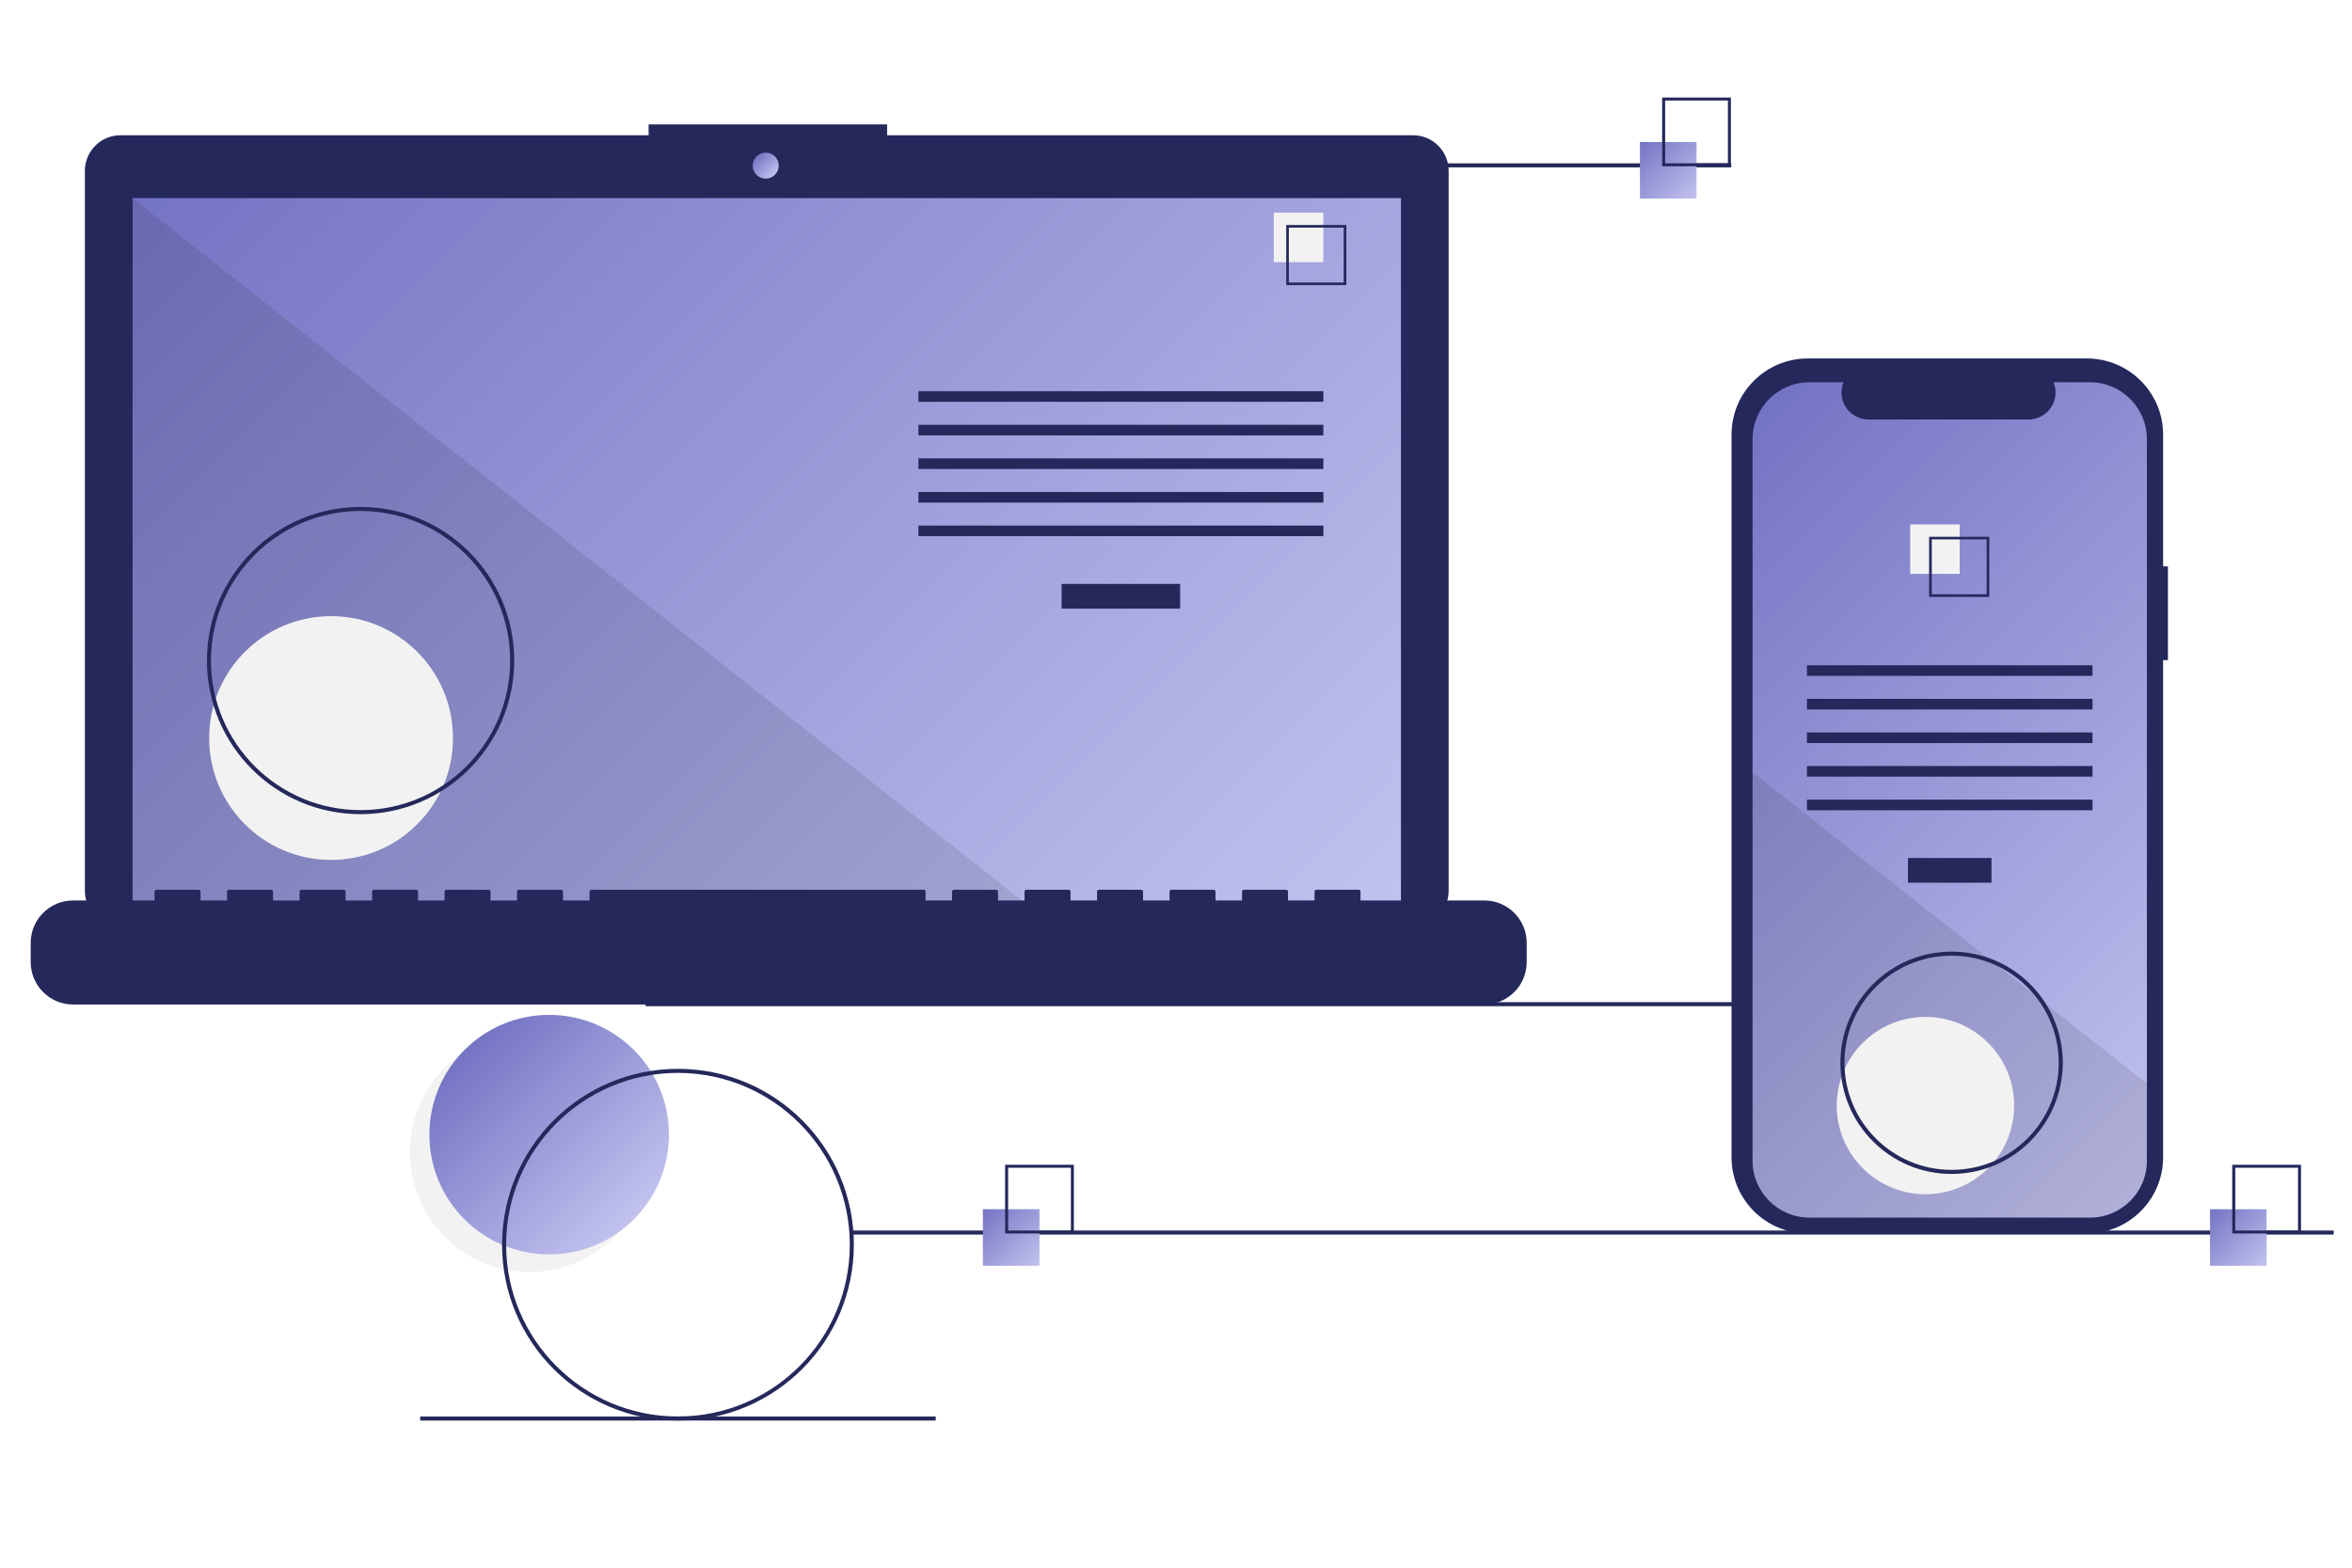 <?xml version="1.0" encoding="UTF-8"?><svg id="_レイヤー_2" xmlns="http://www.w3.org/2000/svg" xmlns:xlink="http://www.w3.org/1999/xlink" viewBox="0 0 960 640"><defs><style>.cls-1{fill:#f2f2f2;}.cls-1,.cls-2,.cls-3,.cls-4,.cls-5,.cls-6,.cls-7,.cls-8,.cls-9,.cls-10,.cls-11{stroke-width:0px;}.cls-2{fill:url(#_名称未設定グラデーション_9-2);}.cls-3{fill:#000;isolation:isolate;opacity:.1;}.cls-4{fill:none;}.cls-5{fill:url(#_名称未設定グラデーション_9-7);}.cls-6{fill:url(#_名称未設定グラデーション_9-6);}.cls-7{fill:url(#_名称未設定グラデーション_9-4);}.cls-8{fill:url(#_名称未設定グラデーション_9-5);}.cls-9{fill:url(#_名称未設定グラデーション_9-3);}.cls-10{fill:url(#_名称未設定グラデーション_9);}.cls-11{fill:#24285b;}</style><linearGradient id="_名称未設定グラデーション_9" x1="258.72" y1="497.78" x2="189.58" y2="428.65" gradientUnits="userSpaceOnUse"><stop offset="0" stop-color="#c2c2ef"/><stop offset="1" stop-color="#7474c4"/></linearGradient><linearGradient id="_名称未設定グラデーション_9-2" x1="515.4" y1="429.33" x2="110.54" y2="24.46" xlink:href="#_名称未設定グラデーション_9"/><linearGradient id="_名称未設定グラデーション_9-3" x1="316.28" y1="71.36" x2="308.77" y2="63.85" xlink:href="#_名称未設定グラデーション_9"/><linearGradient id="_名称未設定グラデーション_9-4" x1="424.28" y1="516.77" x2="401.18" y2="493.66" xlink:href="#_名称未設定グラデーション_9"/><linearGradient id="_名称未設定グラデーション_9-5" x1="692.46" y1="81.08" x2="669.36" y2="57.98" xlink:href="#_名称未設定グラデーション_9"/><linearGradient id="_名称未設定グラデーション_9-6" x1="925.16" y1="516.77" x2="902.05" y2="493.66" xlink:href="#_名称未設定グラデーション_9"/><linearGradient id="_名称未設定グラデーション_9-7" x1="914.49" y1="445.25" x2="677.12" y2="207.88" xlink:href="#_名称未設定グラデーション_9"/></defs><g id="_レイヤー_20"><rect class="cls-4" width="960" height="640"/><circle class="cls-1" cx="216.2" cy="470.37" r="48.89"/><circle class="cls-10" cx="224.15" cy="463.21" r="48.89"/><rect class="cls-11" x="263.52" y="409.12" width="604.84" height="1.65"/><path class="cls-11" d="M576.77,55.22h-214.68v-4.42h-97.35v4.42H49.17c-8.02,0-14.52,6.5-14.52,14.52h0v293.97c0,8.02,6.5,14.52,14.52,14.52h527.59c8.02,0,14.52-6.5,14.52-14.52V69.74c0-8.02-6.5-14.52-14.52-14.52h0Z"/><rect class="cls-2" x="54.12" y="80.88" width="517.7" height="292.04"/><circle class="cls-9" cx="312.53" cy="67.61" r="5.31"/><polygon class="cls-3" points="423.77 372.92 54.12 372.92 54.12 80.88 423.77 372.92"/><circle class="cls-1" cx="135.13" cy="301.3" r="49.76"/><rect class="cls-11" x="433.32" y="238.38" width="48.36" height="10.1"/><rect class="cls-11" x="374.86" y="159.7" width="165.29" height="4.33"/><rect class="cls-11" x="374.86" y="173.42" width="165.29" height="4.33"/><rect class="cls-11" x="374.86" y="187.13" width="165.29" height="4.33"/><rect class="cls-11" x="374.86" y="200.85" width="165.29" height="4.33"/><rect class="cls-11" x="374.86" y="214.56" width="165.29" height="4.33"/><rect class="cls-1" x="519.93" y="86.81" width="20.21" height="20.21"/><path class="cls-11" d="M549.53,116.4h-24.54v-24.54h24.54v24.54ZM526.05,115.33h22.41v-22.41h-22.41v22.41Z"/><path class="cls-11" d="M605.83,367.61h-50.52v-3.64c0-.4-.32-.72-.72-.72h-17.32c-.4,0-.72.32-.72.72h0v3.64h-10.83v-3.64c0-.4-.32-.72-.72-.72h-17.32c-.4,0-.72.32-.72.72h0v3.64h-10.83v-3.64c0-.4-.32-.72-.72-.72h-17.32c-.4,0-.72.32-.72.72h0v3.64h-10.83v-3.64c0-.4-.32-.72-.72-.72h-17.32c-.4,0-.72.32-.72.72h0v3.64h-10.83v-3.64c0-.4-.32-.72-.72-.72h-17.32c-.4,0-.72.32-.72.72h0v3.64h-10.83v-3.64c0-.4-.32-.72-.72-.72h-17.32c-.4,0-.72.32-.72.72h0v3.64h-10.83v-3.64c0-.4-.32-.72-.72-.72h-135.69c-.4,0-.72.32-.72.72h0v3.64h-10.83v-3.64c0-.4-.32-.72-.72-.72h-17.32c-.4,0-.72.32-.72.72h0v3.64h-10.83v-3.64c0-.4-.32-.72-.72-.72h-17.32c-.4,0-.72.32-.72.72h0v3.64h-10.83v-3.64c0-.4-.32-.72-.72-.72h-17.32c-.4,0-.72.32-.72.72h0v3.64h-10.83v-3.64c0-.4-.32-.72-.72-.72h-17.32c-.4,0-.72.32-.72.72h0v3.64h-10.83v-3.64c0-.4-.32-.72-.72-.72h-17.32c-.4,0-.72.32-.72.72h0v3.64h-10.83v-3.64c0-.4-.32-.72-.72-.72h-17.32c-.4,0-.72.32-.72.72h0v3.64H29.85c-9.57,0-17.32,7.76-17.32,17.32v7.83c0,9.57,7.76,17.32,17.32,17.32h575.97c9.57,0,17.32-7.76,17.32-17.32v-7.83c0-9.57-7.76-17.32-17.32-17.32Z"/><path class="cls-11" d="M147.17,332.38c-34.64,0-62.71-28.08-62.71-62.71s28.08-62.71,62.71-62.71,62.71,28.08,62.71,62.71c-.04,34.62-28.09,62.67-62.71,62.71ZM147.17,208.61c-33.72,0-61.06,27.34-61.06,61.06s27.34,61.06,61.06,61.06,61.06-27.34,61.06-61.06c-.04-33.71-27.35-61.02-61.06-61.06Z"/><rect class="cls-11" x="496.21" y="66.68" width="210.42" height="1.65"/><rect class="cls-11" x="347.69" y="502.36" width="604.84" height="1.65"/><rect class="cls-11" x="171.51" y="578.28" width="210.42" height="1.65"/><rect class="cls-7" x="401.18" y="493.66" width="23.1" height="23.1"/><path class="cls-11" d="M438.31,503.57h-28.06v-28.06h28.06v28.06ZM411.48,502.35h25.62v-25.62h-25.62v25.62Z"/><rect class="cls-8" x="669.36" y="57.98" width="23.1" height="23.1"/><path class="cls-11" d="M706.49,67.88h-28.06v-28.06h28.06v28.06ZM679.65,66.66h25.62v-25.62h-25.62v25.62Z"/><rect class="cls-6" x="902.05" y="493.66" width="23.1" height="23.1"/><path class="cls-11" d="M939.18,503.57h-28.06v-28.06h28.06v28.06ZM912.35,502.35h25.62v-25.62h-25.62v25.62Z"/><path class="cls-11" d="M884.87,231.23h-1.96v-53.77c0-17.19-13.93-31.12-31.12-31.12h-113.92c-17.19,0-31.12,13.93-31.12,31.12h0v294.98c0,17.19,13.93,31.12,31.12,31.12h113.92c17.19,0,31.12-13.93,31.12-31.12h0v-202.94h1.96v-38.27Z"/><path class="cls-5" d="M876.28,179.29v294.55c0,12.84-10.4,23.24-23.24,23.24h-114.47c-12.84,0-23.24-10.41-23.24-23.24V179.29c0-12.83,10.4-23.24,23.24-23.24h13.89c-2.3,5.65.41,12.09,6.06,14.39,1.32.54,2.74.82,4.17.82h65.26c6.1,0,11.04-4.94,11.04-11.04,0-1.43-.28-2.85-.82-4.17h14.87c12.83,0,23.24,10.4,23.24,23.24Z"/><rect class="cls-11" x="778.76" y="350.27" width="34.1" height="10.1"/><rect class="cls-11" x="737.53" y="271.59" width="116.55" height="4.33"/><rect class="cls-11" x="737.53" y="285.31" width="116.55" height="4.33"/><rect class="cls-11" x="737.53" y="299.02" width="116.55" height="4.33"/><rect class="cls-11" x="737.53" y="312.73" width="116.55" height="4.33"/><rect class="cls-11" x="737.53" y="326.45" width="116.55" height="4.33"/><rect class="cls-1" x="779.67" y="214.08" width="20.21" height="20.21"/><path class="cls-11" d="M787.4,219.14v24.54h24.54v-24.54h-24.54ZM810.88,242.61h-22.41v-22.41h22.41v22.41Z"/><path class="cls-3" d="M876.28,442.38v31.46c0,12.84-10.4,23.24-23.24,23.24h-114.47c-12.84,0-23.24-10.41-23.24-23.24v-158.6l96.44,76.19,1.65,1.3,17.94,14.17,1.68,1.33,43.24,34.16Z"/><circle class="cls-1" cx="785.9" cy="451.34" r="36.2"/><path class="cls-11" d="M276.72,579.93c-39.65,0-71.79-32.14-71.79-71.79s32.14-71.79,71.79-71.79,71.79,32.14,71.79,71.79c-.04,39.63-32.16,71.74-71.79,71.79ZM276.72,438c-38.74,0-70.14,31.4-70.14,70.14s31.4,70.14,70.14,70.14,70.14-31.4,70.14-70.14c-.04-38.72-31.42-70.09-70.14-70.14Z"/><path class="cls-11" d="M796.57,479.26c-25.06,0-45.38-20.32-45.38-45.38s20.32-45.38,45.38-45.38,45.38,20.32,45.38,45.38c-.03,25.05-20.33,45.36-45.38,45.38ZM796.57,390.14c-24.15,0-43.73,19.58-43.73,43.73s19.58,43.73,43.73,43.73,43.73-19.58,43.73-43.73h0c-.03-24.14-19.59-43.71-43.73-43.73Z"/></g></svg>